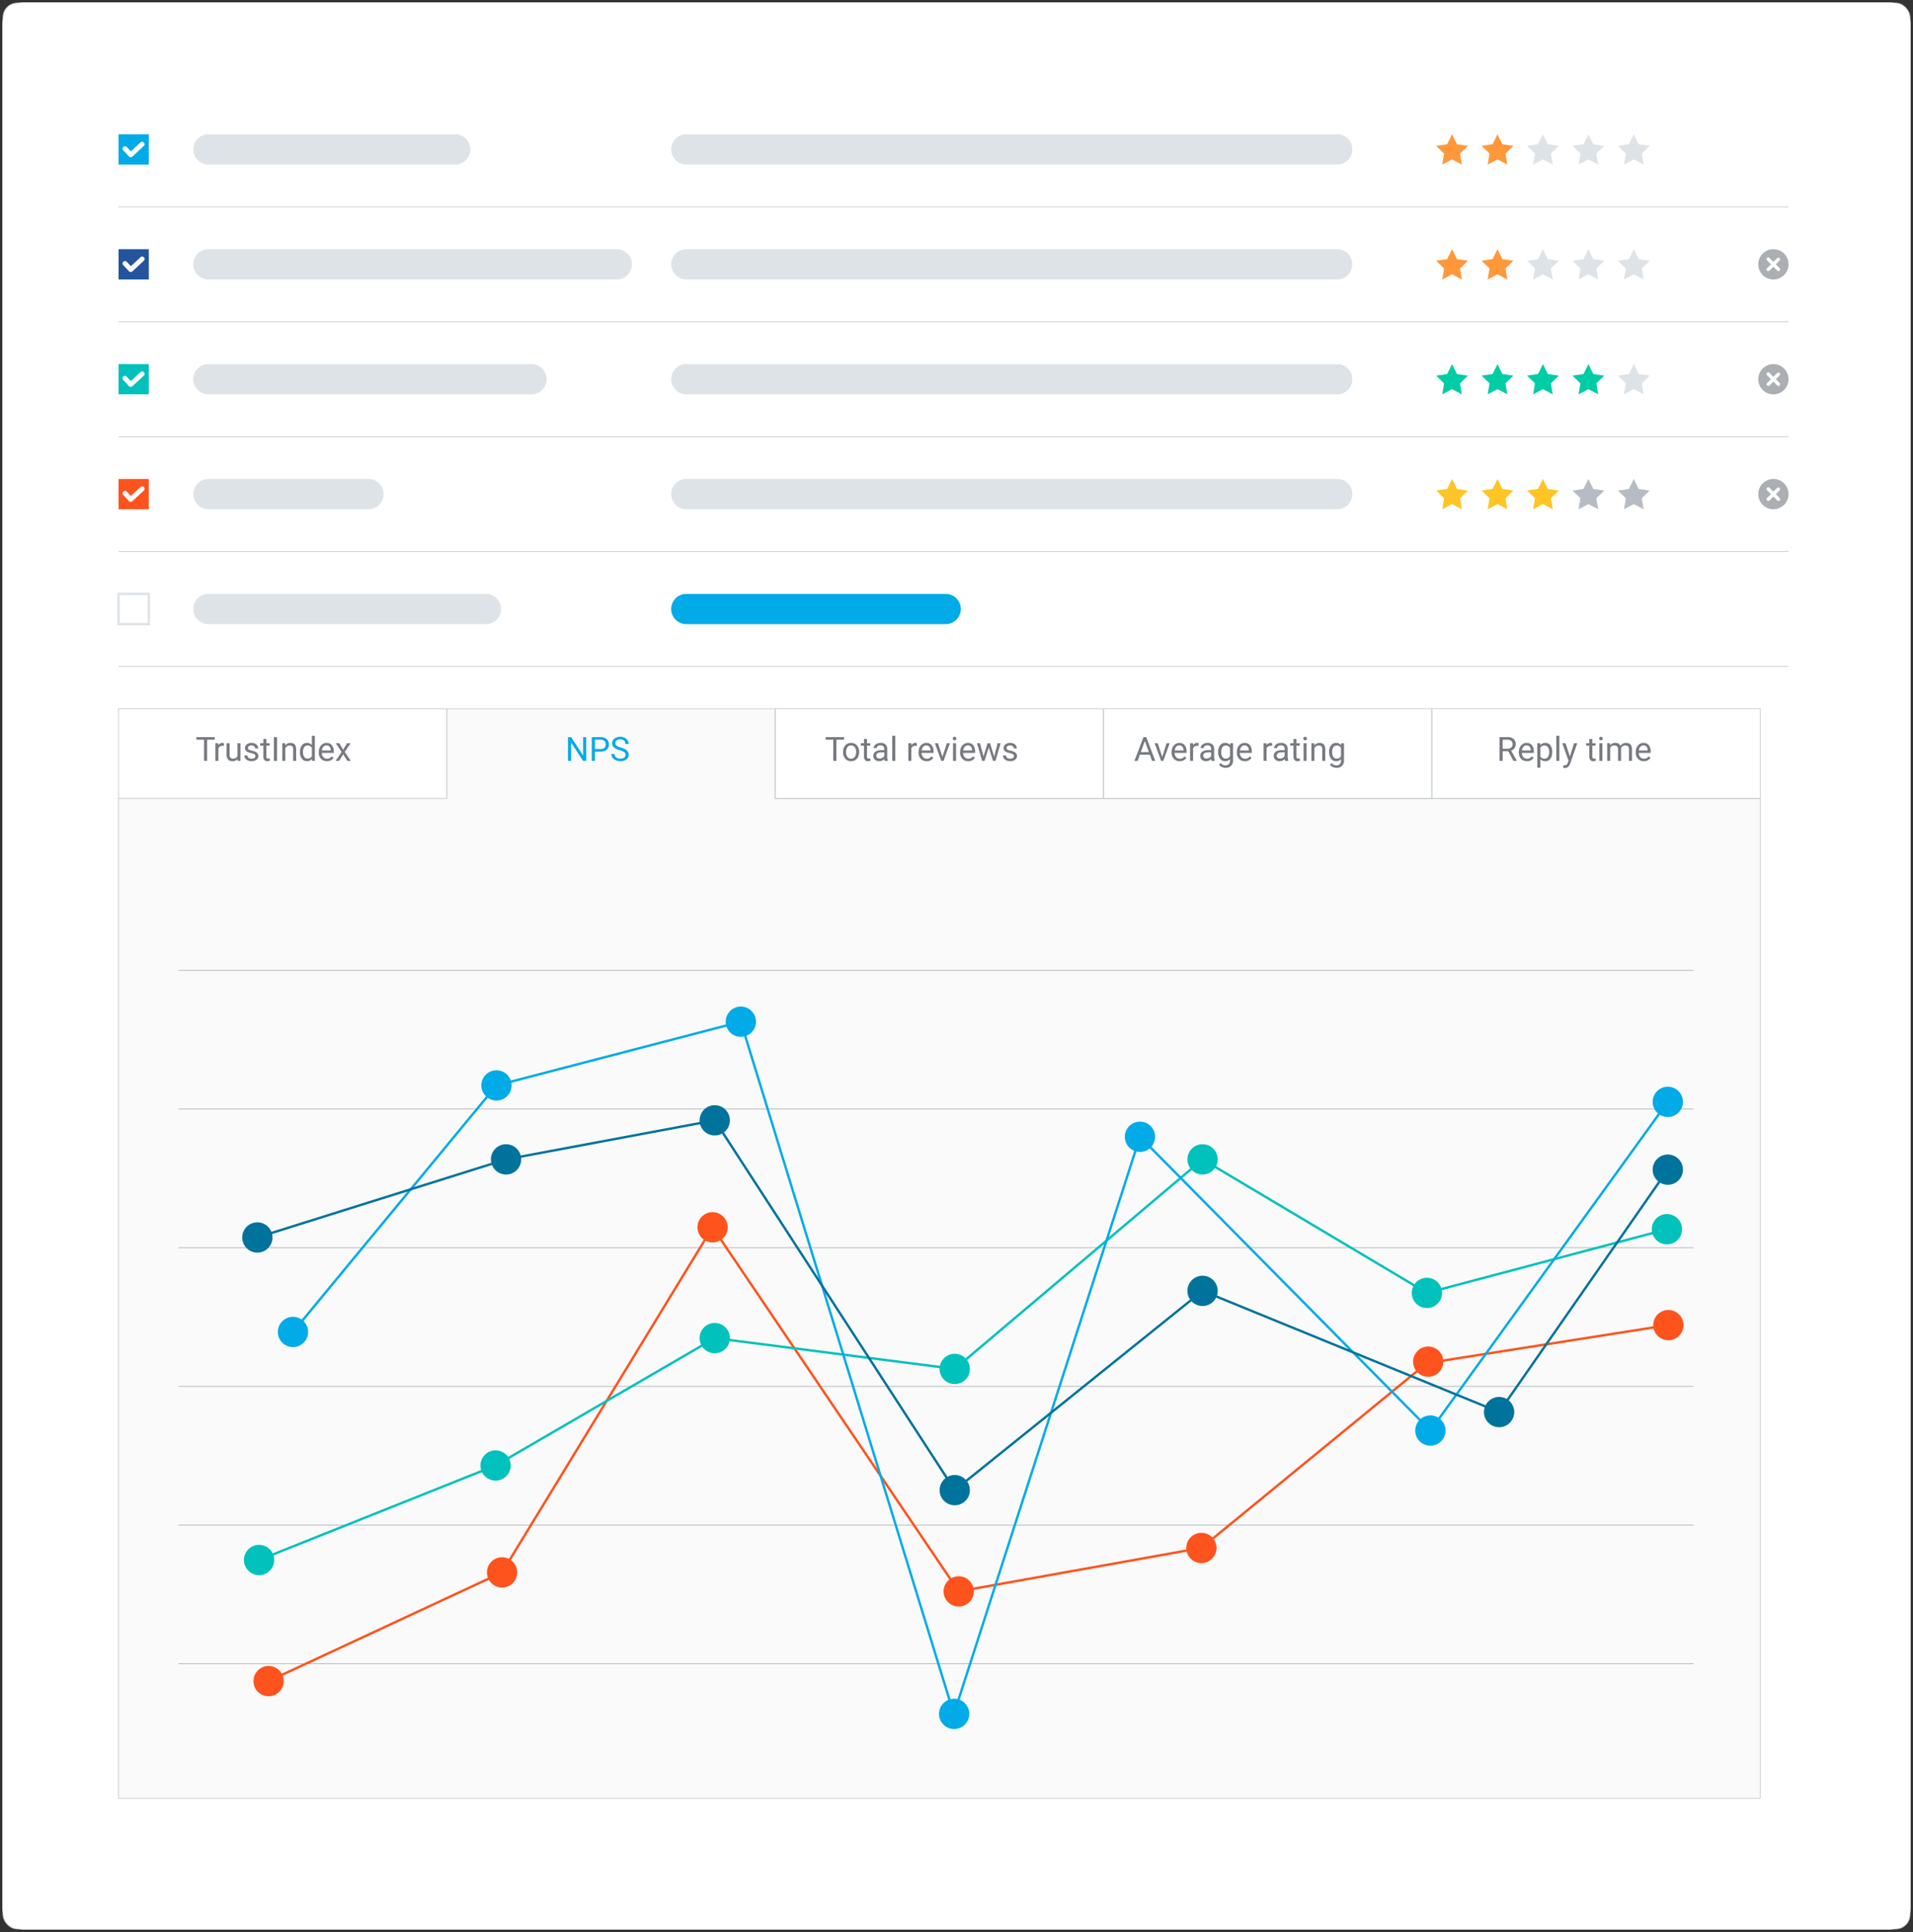 <svg xmlns="http://www.w3.org/2000/svg" width="401" height="404.846" viewBox="0 0 401 404.846">
  <rect x="0" y="0" width="401" height="404.846" fill="#333333" stroke="none"/>
  <g id="manage-one" transform="translate(16180.5 23303.035)">
    <path id="Path_8503" data-name="Path 8503" d="M395.08,403.675H4.825a4.749,4.749,0,0,1-4.75-4.75V4.825A4.749,4.749,0,0,1,4.825.075H395.08a4.749,4.749,0,0,1,4.75,4.75v394.1a4.749,4.749,0,0,1-4.75,4.75" transform="translate(-16179.952 -23302.488)" fill="#fff" stroke="rgba(0,0,0,0)" stroke-width="1"/>
    <rect id="Rectangle_8006" data-name="Rectangle 8006" width="399.755" height="403.6" rx="3" transform="translate(-16179.877 -23302.412)" fill="#fff" stroke="#b3b3b3" stroke-miterlimit="10" stroke-width="0.15"/>
    <path id="Path_10890" data-name="Path 10890" d="M4.576,0H395.424A4.576,4.576,0,0,1,400,4.576V399.27a4.576,4.576,0,0,1-4.576,4.576H4.576A4.576,4.576,0,0,1,0,399.27V4.576A4.576,4.576,0,0,1,4.576,0Z" transform="translate(-16180 -23302.535)" fill="#fff" stroke="rgba(0,0,0,0)" stroke-width="1"/>
    <line id="Line_1673" data-name="Line 1673" x1="350.063" transform="translate(-16155.651 -23211.533)" fill="none" stroke="#c3c8cc" stroke-miterlimit="10" stroke-width="0.15"/>
    <line id="Line_1674" data-name="Line 1674" x1="350.063" transform="translate(-16155.651 -23187.455)" fill="none" stroke="#c3c8cc" stroke-miterlimit="10" stroke-width="0.15"/>
    <line id="Line_1675" data-name="Line 1675" x1="350.063" transform="translate(-16155.651 -23163.379)" fill="none" stroke="#c3c8cc" stroke-miterlimit="10" stroke-width="0.15"/>
    <line id="Line_1676" data-name="Line 1676" x1="350.063" transform="translate(-16155.651 -23235.609)" fill="none" stroke="#c3c8cc" stroke-miterlimit="10" stroke-width="0.15"/>
    <line id="Line_1677" data-name="Line 1677" x1="350.063" transform="translate(-16155.651 -23259.686)" fill="none" stroke="#c3c8cc" stroke-miterlimit="10" stroke-width="0.15"/>
    <path id="Path_8429" data-name="Path 8429" d="M13.366,45.85H46.913a3.171,3.171,0,1,1,0,6.342H13.366a3.171,3.171,0,1,1,0-6.342" transform="translate(-16150.173 -23248.514)" fill="#dee3e8"/>
    <path id="Path_8430" data-name="Path 8430" d="M76.922,45.849H213.354a3.171,3.171,0,1,1,0,6.342H76.922a3.171,3.171,0,1,1,0-6.342" transform="translate(-16113.554 -23248.516)" fill="#dee3e8"/>
    <path id="Path_8431" data-name="Path 8431" d="M218.321,49.02a3.173,3.173,0,1,0,3.173-3.171,3.171,3.171,0,0,0-3.173,3.171" transform="translate(-16030.255 -23248.516)" fill="#abafb3"/>
    <path id="Path_8432" data-name="Path 8432" d="M219.545,49.178a.357.357,0,1,0,.5.506l.8-.8.8.8a.358.358,0,1,0,.506-.506l-.8-.8.8-.8a.358.358,0,0,0-.506-.506l-.8.8-.8-.8a.357.357,0,1,0-.5.506l.8.8Z" transform="translate(-16029.61 -23247.871)" fill="#fff"/>
    <path id="Path_8433" data-name="Path 8433" d="M178.817,45.849l1.031,2.087,2.306.336L180.485,49.9l.394,2.3-2.062-1.084-2.062,1.084.394-2.3-1.669-1.624,2.306-.336Z" transform="translate(-16054.938 -23248.516)" fill="#ffc526"/>
    <path id="Path_8434" data-name="Path 8434" d="M184.861,45.849l1.031,2.087,2.306.336L186.528,49.9l.394,2.3-2.062-1.084L182.8,52.192l.394-2.3-1.669-1.624,2.306-.336Z" transform="translate(-16051.457 -23248.516)" fill="#ffc526"/>
    <path id="Path_8435" data-name="Path 8435" d="M190.9,45.849l1.031,2.087,2.306.336L192.572,49.9l.394,2.3L190.9,51.108l-2.062,1.084.394-2.3-1.669-1.624,2.306-.336Z" transform="translate(-16047.975 -23248.516)" fill="#ffc526"/>
    <path id="Path_8436" data-name="Path 8436" d="M196.947,45.849l1.031,2.087,2.306.336L198.615,49.9l.394,2.3-2.062-1.084-2.062,1.084.394-2.3-1.669-1.624,2.306-.336Z" transform="translate(-16044.493 -23248.516)" fill="#b7bcc4"/>
    <path id="Path_8437" data-name="Path 8437" d="M202.991,45.849l1.031,2.087,2.306.336L204.658,49.9l.394,2.3-2.062-1.084-2.062,1.084.394-2.3-1.669-1.624,2.306-.336Z" transform="translate(-16041.011 -23248.516)" fill="#b7bcc4"/>
    <path id="Path_8438" data-name="Path 8438" d="M13.365,61.131H71.521a3.171,3.171,0,1,1,0,6.342H13.365a3.171,3.171,0,1,1,0-6.342" transform="translate(-16150.174 -23239.723)" fill="#dee3e8"/>
    <path id="Path_8439" data-name="Path 8439" d="M76.922,61.133h54.364a3.171,3.171,0,1,1,0,6.342H76.922a3.171,3.171,0,1,1,0-6.342" transform="translate(-16113.554 -23239.721)" fill="#00abe7"/>
    <path id="Path_8440" data-name="Path 8440" d="M13.366,30.566H81.075a3.171,3.171,0,1,1,0,6.342H13.366a3.171,3.171,0,1,1,0-6.342" transform="translate(-16150.173 -23257.309)" fill="#dee3e8"/>
    <path id="Path_8441" data-name="Path 8441" d="M76.922,30.567H213.354a3.171,3.171,0,1,1,0,6.342H76.922a3.171,3.171,0,1,1,0-6.342" transform="translate(-16113.554 -23257.309)" fill="#dee3e8"/>
    <path id="Path_8442" data-name="Path 8442" d="M218.321,33.738a3.173,3.173,0,1,0,3.173-3.171,3.171,3.171,0,0,0-3.173,3.171" transform="translate(-16030.255 -23257.309)" fill="#abafb3"/>
    <path id="Path_8443" data-name="Path 8443" d="M219.545,33.894a.357.357,0,1,0,.5.506l.8-.8.8.8a.358.358,0,1,0,.506-.506l-.8-.8.8-.8a.358.358,0,0,0-.506-.506l-.8.8-.8-.8a.357.357,0,1,0-.5.506l.8.8Z" transform="translate(-16029.61 -23256.664)" fill="#fff"/>
    <path id="Path_8444" data-name="Path 8444" d="M178.817,30.566l1.031,2.087,2.306.336-1.669,1.624.394,2.3-2.062-1.084-2.062,1.084.394-2.3-1.669-1.624,2.306-.336Z" transform="translate(-16054.938 -23257.309)" fill="#00cca5"/>
    <path id="Path_8445" data-name="Path 8445" d="M184.861,30.566l1.031,2.087,2.306.336-1.669,1.624.394,2.3-2.062-1.084L182.8,36.908l.394-2.3-1.669-1.624,2.306-.336Z" transform="translate(-16051.457 -23257.309)" fill="#00cca5"/>
    <path id="Path_8446" data-name="Path 8446" d="M190.9,30.566l1.031,2.087,2.306.336-1.669,1.624.394,2.3L190.9,35.825l-2.062,1.084.394-2.3-1.669-1.624,2.306-.336Z" transform="translate(-16047.975 -23257.309)" fill="#00cca5"/>
    <path id="Path_8447" data-name="Path 8447" d="M196.947,30.566l1.031,2.087,2.306.336-1.669,1.624.394,2.3-2.062-1.084-2.062,1.084.394-2.3-1.669-1.624,2.306-.336Z" transform="translate(-16044.493 -23257.309)" fill="#00cca5"/>
    <path id="Path_8448" data-name="Path 8448" d="M202.991,30.566l1.031,2.087,2.306.336-1.669,1.624.394,2.3-2.062-1.084-2.062,1.084.394-2.3-1.669-1.624,2.306-.336Z" transform="translate(-16041.011 -23257.309)" fill="#dee3e8"/>
    <path id="Path_8449" data-name="Path 8449" d="M13.366,15.283H98.955a3.171,3.171,0,1,1,0,6.342H13.366a3.171,3.171,0,1,1,0-6.342" transform="translate(-16150.173 -23266.102)" fill="#dee3e8"/>
    <path id="Path_8450" data-name="Path 8450" d="M76.922,15.283H213.354a3.171,3.171,0,1,1,0,6.342H76.922a3.171,3.171,0,1,1,0-6.342" transform="translate(-16113.554 -23266.102)" fill="#dee3e8"/>
    <path id="Path_8451" data-name="Path 8451" d="M218.321,18.454a3.173,3.173,0,1,0,3.173-3.17,3.17,3.17,0,0,0-3.173,3.17" transform="translate(-16030.255 -23266.102)" fill="#abafb3"/>
    <path id="Path_8452" data-name="Path 8452" d="M219.545,18.611a.357.357,0,1,0,.5.506l.8-.8.8.8a.358.358,0,1,0,.506-.506l-.8-.8.8-.8a.358.358,0,0,0-.506-.506l-.8.8-.8-.8a.357.357,0,1,0-.5.506l.8.8Z" transform="translate(-16029.61 -23265.459)" fill="#fff"/>
    <path id="Path_8453" data-name="Path 8453" d="M178.817,15.283l1.031,2.087,2.306.336-1.669,1.624.394,2.3-2.062-1.084-2.062,1.084.394-2.3-1.669-1.624,2.306-.336Z" transform="translate(-16054.938 -23266.102)" fill="#ff983a"/>
    <path id="Path_8454" data-name="Path 8454" d="M184.861,15.283l1.031,2.087,2.306.336-1.669,1.624.394,2.3-2.062-1.084L182.8,21.626l.394-2.3-1.669-1.624,2.306-.336Z" transform="translate(-16051.457 -23266.102)" fill="#ff983a"/>
    <path id="Path_8455" data-name="Path 8455" d="M190.9,15.283l1.031,2.087,2.306.336-1.669,1.624.394,2.3L190.9,20.542l-2.062,1.084.394-2.3-1.669-1.624,2.306-.336Z" transform="translate(-16047.975 -23266.102)" fill="#dee3e8"/>
    <path id="Path_8456" data-name="Path 8456" d="M196.947,15.283l1.031,2.087,2.306.336-1.669,1.624.394,2.3-2.062-1.084-2.062,1.084.394-2.3-1.669-1.624,2.306-.336Z" transform="translate(-16044.493 -23266.102)" fill="#dee3e8"/>
    <path id="Path_8457" data-name="Path 8457" d="M202.991,15.283l1.031,2.087,2.306.336-1.669,1.624.394,2.3-2.062-1.084-2.062,1.084.394-2.3-1.669-1.624,2.306-.336Z" transform="translate(-16041.011 -23266.102)" fill="#dee3e8"/>
    <path id="Path_8458" data-name="Path 8458" d="M13.366,0H65.091a3.171,3.171,0,1,1,0,6.342H13.366a3.171,3.171,0,1,1,0-6.342" transform="translate(-16150.173 -23274.895)" fill="#dee3e8"/>
    <path id="Path_8459" data-name="Path 8459" d="M76.922,0H213.354a3.171,3.171,0,1,1,0,6.342H76.922a3.171,3.171,0,1,1,0-6.342" transform="translate(-16113.554 -23274.895)" fill="#dee3e8"/>
    <path id="Path_8460" data-name="Path 8460" d="M178.817,0l1.031,2.087,2.306.336-1.669,1.624.394,2.3-2.062-1.084-2.062,1.084.394-2.3L175.48,2.423l2.306-.336Z" transform="translate(-16054.938 -23274.895)" fill="#ff983a"/>
    <path id="Path_8461" data-name="Path 8461" d="M184.861,0l1.031,2.087,2.306.336-1.669,1.624.394,2.3-2.062-1.084L182.8,6.342l.394-2.3-1.669-1.624,2.306-.336Z" transform="translate(-16051.457 -23274.895)" fill="#ff983a"/>
    <path id="Path_8462" data-name="Path 8462" d="M190.9,0l1.031,2.087,2.306.336-1.669,1.624.394,2.3L190.9,5.258l-2.062,1.084.394-2.3-1.669-1.624,2.306-.336Z" transform="translate(-16047.975 -23274.895)" fill="#dee3e8"/>
    <path id="Path_8463" data-name="Path 8463" d="M196.947,0l1.031,2.087,2.306.336-1.669,1.624.394,2.3-2.062-1.084-2.062,1.084.394-2.3-1.669-1.624,2.306-.336Z" transform="translate(-16044.493 -23274.895)" fill="#dee3e8"/>
    <path id="Path_8464" data-name="Path 8464" d="M202.991,0l1.031,2.087,2.306.336-1.669,1.624.394,2.3-2.062-1.084-2.062,1.084.394-2.3-1.669-1.624,2.306-.336Z" transform="translate(-16041.011 -23274.895)" fill="#dee3e8"/>
    <rect id="Rectangle_7995" data-name="Rectangle 7995" width="6.346" height="6.342" transform="translate(-16155.651 -23178.588)" fill="none" stroke="#dee3e8" stroke-miterlimit="10" stroke-width="0.5"/>
    <rect id="Rectangle_7996" data-name="Rectangle 7996" width="68.824" height="18.841" transform="translate(-16155.651 -23154.51)" fill="none" stroke="#c3c8cc" stroke-miterlimit="10" stroke-width="0.15"/>
    <path id="Path_8465" data-name="Path 8465" d="M344.372,95.2V304.722H.246V95.2H69.077V76.421h68.816V95.2Z" transform="translate(-16155.904 -23230.926)" fill="#fafafa"/>
    <path id="Path_8466" data-name="Path 8466" d="M344.372,95.2V304.722H.246V95.2H69.077V76.421h68.816V95.2Z" transform="translate(-16155.904 -23230.926)" fill="none" stroke="#c3c8cc" stroke-miterlimit="10" stroke-width="0.15"/>
    <rect id="Rectangle_7997" data-name="Rectangle 7997" width="68.824" height="18.841" transform="translate(-16018.003 -23154.51)" fill="none" stroke="#c3c8cc" stroke-miterlimit="10" stroke-width="0.15"/>
    <rect id="Rectangle_7998" data-name="Rectangle 7998" width="68.824" height="18.841" transform="translate(-15949.18 -23154.51)" fill="none" stroke="#c3c8cc" stroke-miterlimit="10" stroke-width="0.15"/>
    <rect id="Rectangle_7999" data-name="Rectangle 7999" width="68.824" height="18.841" transform="translate(-15880.356 -23154.51)" fill="none" stroke="#c3c8cc" stroke-miterlimit="10" stroke-width="0.15"/>
    <line id="Line_1678" data-name="Line 1678" x1="317.632" transform="translate(-16143.107 -23041.582)" fill="none" stroke="#abafb3" stroke-miterlimit="10" stroke-width="0.15"/>
    <line id="Line_1679" data-name="Line 1679" x1="317.632" transform="translate(-16143.107 -23012.523)" fill="none" stroke="#abafb3" stroke-miterlimit="10" stroke-width="0.15"/>
    <line id="Line_1680" data-name="Line 1680" x1="317.632" transform="translate(-16143.107 -22983.463)" fill="none" stroke="#abafb3" stroke-miterlimit="10" stroke-width="0.15"/>
    <line id="Line_1681" data-name="Line 1681" x1="317.632" transform="translate(-16143.107 -22954.404)" fill="none" stroke="#abafb3" stroke-miterlimit="10" stroke-width="0.15"/>
    <line id="Line_1682" data-name="Line 1682" x1="317.632" transform="translate(-16143.107 -23070.643)" fill="none" stroke="#abafb3" stroke-miterlimit="10" stroke-width="0.15"/>
    <line id="Line_1683" data-name="Line 1683" x1="317.632" transform="translate(-16143.107 -23099.701)" fill="none" stroke="#abafb3" stroke-miterlimit="10" stroke-width="0.15"/>
    <path id="Path_8467" data-name="Path 8467" d="M20.206,240.481,69.149,217.7l44.122-72.317,51.594,76.3,50.873-9.11,47.255-38.721,50.631-7.973" transform="translate(-16144.404 -23191.244)" fill="none" stroke="#ff531d" stroke-miterlimit="10" stroke-width="0.5"/>
    <path id="Path_8468" data-name="Path 8468" d="M18.941,220.3l49.58-19.8,45.934-26.69,50.31,6.457,51.951-43.911,47.028,27.983,50.308-13.346" transform="translate(-16145.133 -23196.441)" fill="none" stroke="#00c1bc" stroke-miterlimit="10" stroke-width="0.5"/>
    <path id="Path_8469" data-name="Path 8469" d="M311.637,134.835l-49.763,68.881-60.881-61.562-39.009,120.97L117.326,118.045,66.105,131.391,23.451,183.052" transform="translate(-16142.534 -23206.977)" fill="none" stroke="#00abe7" stroke-miterlimit="10" stroke-width="0.5"/>
    <path id="Path_8470" data-name="Path 8470" d="M18.71,155.7l52.132-16.359,43.748-8.181L164.9,208.654l51.951-41.76,62.158,25.4,35.361-50.8" transform="translate(-16145.266 -23199.43)" fill="none" stroke="#00739d" stroke-miterlimit="10" stroke-width="0.5"/>
    <path id="Path_8471" data-name="Path 8471" d="M18.193,206.909a3.173,3.173,0,1,0,3.173-3.171,3.172,3.172,0,0,0-3.173,3.171" transform="translate(-16145.563 -23157.672)" fill="#ff531d"/>
    <path id="Path_8472" data-name="Path 8472" d="M49.245,192.451a3.173,3.173,0,1,0,3.173-3.171,3.172,3.172,0,0,0-3.173,3.171" transform="translate(-16127.672 -23165.992)" fill="#ff531d"/>
    <path id="Path_8473" data-name="Path 8473" d="M77.238,146.546a3.172,3.172,0,1,0,3.171-3.171,3.17,3.17,0,0,0-3.171,3.171" transform="translate(-16111.544 -23192.402)" fill="#ff531d"/>
    <path id="Path_8474" data-name="Path 8474" d="M109.972,194.981a3.173,3.173,0,1,0,3.173-3.171,3.172,3.172,0,0,0-3.173,3.171" transform="translate(-16092.683 -23164.535)" fill="#ff531d"/>
    <path id="Path_8475" data-name="Path 8475" d="M142.248,189.2a3.173,3.173,0,1,0,3.173-3.171,3.171,3.171,0,0,0-3.173,3.171" transform="translate(-16074.087 -23167.863)" fill="#ff531d"/>
    <path id="Path_8476" data-name="Path 8476" d="M172.415,164.421a3.173,3.173,0,1,0,3.173-3.171,3.172,3.172,0,0,0-3.173,3.171" transform="translate(-16056.705 -23182.119)" fill="#ff531d"/>
    <path id="Path_8477" data-name="Path 8477" d="M204.352,159.559a3.173,3.173,0,1,0,3.173-3.171,3.172,3.172,0,0,0-3.173,3.171" transform="translate(-16038.304 -23184.916)" fill="#ff531d"/>
    <path id="Path_8478" data-name="Path 8478" d="M204.277,129.861a3.173,3.173,0,1,0,3.173-3.171,3.171,3.171,0,0,0-3.173,3.171" transform="translate(-16038.347 -23202.002)" fill="#00abe7"/>
    <path id="Path_8479" data-name="Path 8479" d="M172.7,173.584a3.173,3.173,0,1,0,3.173-3.171,3.172,3.172,0,0,0-3.173,3.171" transform="translate(-16056.538 -23176.846)" fill="#00abe7"/>
    <path id="Path_8480" data-name="Path 8480" d="M134.079,134.506a3.173,3.173,0,1,0,3.173-3.171,3.171,3.171,0,0,0-3.173,3.171" transform="translate(-16078.793 -23199.33)" fill="#00abe7"/>
    <path id="Path_8481" data-name="Path 8481" d="M109.365,211.269a3.173,3.173,0,1,0,3.173-3.171,3.172,3.172,0,0,0-3.173,3.171" transform="translate(-16093.033 -23155.164)" fill="#00abe7"/>
    <path id="Path_8482" data-name="Path 8482" d="M81,119.2a3.173,3.173,0,1,0,3.173-3.171A3.172,3.172,0,0,0,81,119.2" transform="translate(-16109.378 -23208.135)" fill="#00abe7"/>
    <path id="Path_8483" data-name="Path 8483" d="M48.5,127.675a3.173,3.173,0,1,0,3.173-3.171,3.172,3.172,0,0,0-3.173,3.171" transform="translate(-16128.102 -23203.26)" fill="#00abe7"/>
    <path id="Path_8484" data-name="Path 8484" d="M21.438,160.467a3.173,3.173,0,1,0,3.173-3.171,3.171,3.171,0,0,0-3.173,3.171" transform="translate(-16143.694 -23184.393)" fill="#00abe7"/>
    <path id="Path_8485" data-name="Path 8485" d="M16.928,190.8A3.173,3.173,0,1,0,20.1,187.63a3.172,3.172,0,0,0-3.173,3.171" transform="translate(-16146.292 -23166.941)" fill="#00c1bc"/>
    <path id="Path_8486" data-name="Path 8486" d="M48.384,178.23a3.173,3.173,0,1,0,3.173-3.171,3.172,3.172,0,0,0-3.173,3.171" transform="translate(-16128.168 -23174.174)" fill="#00c1bc"/>
    <path id="Path_8487" data-name="Path 8487" d="M77.527,161.287a3.173,3.173,0,1,0,3.173-3.171,3.171,3.171,0,0,0-3.173,3.171" transform="translate(-16111.377 -23183.922)" fill="#00c1bc"/>
    <path id="Path_8488" data-name="Path 8488" d="M109.446,165.386a3.173,3.173,0,1,0,3.173-3.171,3.172,3.172,0,0,0-3.173,3.171" transform="translate(-16092.986 -23181.563)" fill="#00c1bc"/>
    <path id="Path_8489" data-name="Path 8489" d="M142.4,137.512a3.173,3.173,0,1,0,3.173-3.171,3.172,3.172,0,0,0-3.173,3.171" transform="translate(-16073.996 -23197.602)" fill="#00c1bc"/>
    <path id="Path_8490" data-name="Path 8490" d="M172.242,155.275a3.173,3.173,0,1,0,3.173-3.171,3.172,3.172,0,0,0-3.173,3.171" transform="translate(-16056.805 -23187.381)" fill="#00c1bc"/>
    <path id="Path_8491" data-name="Path 8491" d="M204.161,146.8a3.173,3.173,0,1,0,3.173-3.171,3.171,3.171,0,0,0-3.173,3.171" transform="translate(-16038.414 -23192.254)" fill="#00c1bc"/>
    <path id="Path_8492" data-name="Path 8492" d="M204.277,138.879a3.173,3.173,0,1,0,3.173-3.171,3.171,3.171,0,0,0-3.173,3.171" transform="translate(-16038.347 -23196.814)" fill="#00739d"/>
    <path id="Path_8493" data-name="Path 8493" d="M181.841,171.125a3.173,3.173,0,1,0,3.173-3.171,3.171,3.171,0,0,0-3.173,3.171" transform="translate(-16051.274 -23178.262)" fill="#00739d"/>
    <path id="Path_8494" data-name="Path 8494" d="M142.4,155a3.173,3.173,0,1,0,3.173-3.171A3.172,3.172,0,0,0,142.4,155" transform="translate(-16073.996 -23187.537)" fill="#00739d"/>
    <path id="Path_8495" data-name="Path 8495" d="M109.446,181.509a3.173,3.173,0,1,0,3.173-3.171,3.171,3.171,0,0,0-3.173,3.171" transform="translate(-16092.986 -23172.287)" fill="#00739d"/>
    <path id="Path_8496" data-name="Path 8496" d="M77.527,132.32a3.173,3.173,0,1,0,3.173-3.171,3.172,3.172,0,0,0-3.173,3.171" transform="translate(-16111.377 -23200.588)" fill="#00739d"/>
    <path id="Path_8497" data-name="Path 8497" d="M49.772,137.512a3.173,3.173,0,1,0,3.173-3.171,3.172,3.172,0,0,0-3.173,3.171" transform="translate(-16127.368 -23197.602)" fill="#00739d"/>
    <path id="Path_8498" data-name="Path 8498" d="M16.7,147.9a3.173,3.173,0,1,0,3.173-3.171A3.172,3.172,0,0,0,16.7,147.9" transform="translate(-16146.426 -23191.625)" fill="#00739d"/>
    <rect id="Rectangle_8000" data-name="Rectangle 8000" width="350.457" height="348.809" transform="translate(-16156.046 -23274.895)" fill="none"/>
    <path id="Path_11652" data-name="Path 11652" d="M4.016-4.437h-1.6V0H1.764V-4.437H.167v-.54H4.016ZM5.935-3.131a1.9,1.9,0,0,0-.311-.024.833.833,0,0,0-.844.53V0H4.147V-3.7h.615l.01.427a.985.985,0,0,1,.882-.5.646.646,0,0,1,.28.048ZM8.8-.366A1.343,1.343,0,0,1,7.715.068a1.15,1.15,0,0,1-.9-.344A1.487,1.487,0,0,1,6.5-1.292V-3.7h.632v2.389q0,.841.684.841a.947.947,0,0,0,.964-.54V-3.7h.632V0h-.6Zm3.729-.615a.466.466,0,0,0-.193-.4,1.859,1.859,0,0,0-.673-.244A3.184,3.184,0,0,1,10.9-1.87a1.084,1.084,0,0,1-.417-.342.818.818,0,0,1-.135-.472.959.959,0,0,1,.385-.769,1.5,1.5,0,0,1,.983-.314,1.545,1.545,0,0,1,1.02.325,1.031,1.031,0,0,1,.391.831H12.49a.571.571,0,0,0-.22-.448.826.826,0,0,0-.555-.188.864.864,0,0,0-.54.15.473.473,0,0,0-.195.393.384.384,0,0,0,.181.345,2.229,2.229,0,0,0,.655.222,3.41,3.41,0,0,1,.767.253,1.119,1.119,0,0,1,.436.354.87.87,0,0,1,.142.5.946.946,0,0,1-.4.795,1.663,1.663,0,0,1-1.029.3,1.862,1.862,0,0,1-.786-.157,1.279,1.279,0,0,1-.535-.439,1.059,1.059,0,0,1-.193-.61h.632a.655.655,0,0,0,.255.5.988.988,0,0,0,.627.186,1.02,1.02,0,0,0,.576-.145A.446.446,0,0,0,12.528-.981Zm2.314-3.613v.9h.69v.489h-.69V-.916a.512.512,0,0,0,.092.333.389.389,0,0,0,.314.111,1.531,1.531,0,0,0,.3-.041V0a1.833,1.833,0,0,1-.485.068.787.787,0,0,1-.639-.256,1.1,1.1,0,0,1-.215-.728V-3.209h-.673V-3.7h.673v-.9ZM17.074,0h-.656V-4.977h.656Zm1.7-3.7.021.465A1.348,1.348,0,0,1,19.9-3.767q1.172,0,1.183,1.323V0h-.632V-2.447a.851.851,0,0,0-.183-.591.733.733,0,0,0-.559-.191.913.913,0,0,0-.54.164,1.114,1.114,0,0,0-.362.431V0h-.632V-3.7Zm3.11,1.818a2.166,2.166,0,0,1,.4-1.369,1.275,1.275,0,0,1,1.056-.518,1.283,1.283,0,0,1,1.029.444V-5.25H25V0h-.581l-.031-.4a1.288,1.288,0,0,1-1.056.465,1.263,1.263,0,0,1-1.048-.526,2.191,2.191,0,0,1-.405-1.374Zm.632.072a1.64,1.64,0,0,0,.26.984.84.84,0,0,0,.718.355.922.922,0,0,0,.878-.54v-1.7A.93.93,0,0,0,23.5-3.23a.844.844,0,0,0-.725.359A1.806,1.806,0,0,0,22.515-1.808Zm5,1.876A1.616,1.616,0,0,1,26.3-.426a1.833,1.833,0,0,1-.472-1.321v-.116a2.219,2.219,0,0,1,.21-.983,1.64,1.64,0,0,1,.588-.677,1.478,1.478,0,0,1,.819-.244,1.385,1.385,0,0,1,1.121.475,2.057,2.057,0,0,1,.4,1.36v.263H26.456a1.315,1.315,0,0,0,.32.884,1,1,0,0,0,.778.337,1.1,1.1,0,0,0,.567-.137,1.426,1.426,0,0,0,.407-.362l.386.3A1.553,1.553,0,0,1,27.519.068ZM27.44-3.247a.843.843,0,0,0-.643.279,1.354,1.354,0,0,0-.321.781h1.853v-.048a1.2,1.2,0,0,0-.26-.747A.794.794,0,0,0,27.44-3.247Zm3.493.9.82-1.35h.738L31.282-1.87,32.53,0H31.8l-.854-1.384L30.089,0h-.735L30.6-1.87,29.392-3.7h.731Z" transform="translate(-16139.501 -23143.594)" fill="#777a80"/>
    <path id="Path_11653" data-name="Path 11653" d="M4.4,0h-.66L1.237-3.835V0H.578V-4.977h.66L3.75-1.125V-4.977H4.4ZM6.224-1.948V0H5.568V-4.977H7.4a1.844,1.844,0,0,1,1.28.417,1.414,1.414,0,0,1,.463,1.1A1.4,1.4,0,0,1,8.694-2.34a1.926,1.926,0,0,1-1.3.391Zm0-.537H7.4a1.18,1.18,0,0,0,.807-.248.905.905,0,0,0,.28-.716.935.935,0,0,0-.28-.711,1.106,1.106,0,0,0-.769-.277H6.224Zm5.226.267a3.086,3.086,0,0,1-1.229-.6,1.14,1.14,0,0,1-.385-.873,1.2,1.2,0,0,1,.47-.972,1.868,1.868,0,0,1,1.222-.385,2.039,2.039,0,0,1,.914.2,1.5,1.5,0,0,1,.622.547,1.4,1.4,0,0,1,.22.762h-.66a.905.905,0,0,0-.287-.709,1.17,1.17,0,0,0-.81-.258,1.2,1.2,0,0,0-.757.214A.712.712,0,0,0,10.5-3.7a.641.641,0,0,0,.258.514,2.533,2.533,0,0,0,.878.385,4.068,4.068,0,0,1,.971.385,1.473,1.473,0,0,1,.52.49,1.252,1.252,0,0,1,.169.66,1.163,1.163,0,0,1-.472.969,2.011,2.011,0,0,1-1.261.364,2.339,2.339,0,0,1-.957-.2,1.611,1.611,0,0,1-.685-.538,1.314,1.314,0,0,1-.241-.776h.66a.857.857,0,0,0,.333.713,1.4,1.4,0,0,0,.89.261,1.29,1.29,0,0,0,.8-.212.688.688,0,0,0,.277-.578.676.676,0,0,0-.256-.566A2.955,2.955,0,0,0,11.45-2.218Z" transform="translate(-16062.016 -23143.594)" fill="#00abe7"/>
    <path id="Path_11654" data-name="Path 11654" d="M4.016-4.437h-1.6V0H1.764V-4.437H.167v-.54H4.016Zm-.2,2.553a2.184,2.184,0,0,1,.214-.978,1.594,1.594,0,0,1,.595-.67,1.619,1.619,0,0,1,.87-.236,1.56,1.56,0,0,1,1.222.523A2.012,2.012,0,0,1,7.18-1.853v.044a2.2,2.2,0,0,1-.207.969,1.57,1.57,0,0,1-.591.668A1.638,1.638,0,0,1,5.5.068,1.556,1.556,0,0,1,4.28-.455a2,2,0,0,1-.467-1.384Zm.636.075a1.582,1.582,0,0,0,.285.988A.913.913,0,0,0,5.5-.448a.908.908,0,0,0,.766-.378,1.73,1.73,0,0,0,.284-1.058,1.579,1.579,0,0,0-.289-.986.918.918,0,0,0-.767-.378.908.908,0,0,0-.755.373A1.717,1.717,0,0,0,4.449-1.808ZM8.831-4.594v.9h.69v.489h-.69V-.916a.512.512,0,0,0,.092.333.389.389,0,0,0,.314.111,1.531,1.531,0,0,0,.3-.041V0a1.833,1.833,0,0,1-.485.068.787.787,0,0,1-.639-.256A1.1,1.1,0,0,1,8.2-.916V-3.209H7.525V-3.7H8.2v-.9ZM12.543,0a1.328,1.328,0,0,1-.089-.39A1.411,1.411,0,0,1,11.4.068a1.305,1.305,0,0,1-.9-.309,1,1,0,0,1-.35-.784,1.045,1.045,0,0,1,.439-.9,2.071,2.071,0,0,1,1.236-.32h.615v-.291a.71.71,0,0,0-.2-.528.8.8,0,0,0-.584-.2.922.922,0,0,0-.567.171.5.5,0,0,0-.229.414h-.636a.873.873,0,0,1,.2-.535,1.341,1.341,0,0,1,.533-.408,1.794,1.794,0,0,1,.74-.15,1.462,1.462,0,0,1,1,.32,1.153,1.153,0,0,1,.376.88v1.7a2.081,2.081,0,0,0,.13.81V0ZM11.494-.482a1.111,1.111,0,0,0,.564-.154.93.93,0,0,0,.386-.4v-.759h-.5q-1.162,0-1.162.68a.576.576,0,0,0,.2.465A.762.762,0,0,0,11.494-.482ZM14.754,0h-.632V-5.25h.632Zm4.532-3.131a1.9,1.9,0,0,0-.311-.024.833.833,0,0,0-.844.53V0H17.5V-3.7h.615l.01.427a.985.985,0,0,1,.882-.5.646.646,0,0,1,.28.048Zm2.053,3.2a1.616,1.616,0,0,1-1.224-.494,1.833,1.833,0,0,1-.472-1.321v-.116a2.219,2.219,0,0,1,.21-.983,1.64,1.64,0,0,1,.588-.677,1.478,1.478,0,0,1,.819-.244,1.385,1.385,0,0,1,1.121.475,2.057,2.057,0,0,1,.4,1.36v.263H20.276a1.315,1.315,0,0,0,.32.884,1,1,0,0,0,.778.337,1.1,1.1,0,0,0,.567-.137,1.426,1.426,0,0,0,.407-.362l.386.3A1.553,1.553,0,0,1,21.339.068Zm-.079-3.315a.843.843,0,0,0-.643.279,1.354,1.354,0,0,0-.321.781h1.853v-.048a1.2,1.2,0,0,0-.26-.747A.794.794,0,0,0,21.261-3.247ZM24.647-.858l.916-2.84h.646L24.883,0H24.4l-1.34-3.7h.646ZM27.5,0h-.632V-3.7H27.5Zm-.684-4.679a.377.377,0,0,1,.094-.26.353.353,0,0,1,.279-.106.358.358,0,0,1,.28.106.373.373,0,0,1,.1.26.361.361,0,0,1-.1.256.365.365,0,0,1-.28.1.359.359,0,0,1-.279-.1A.365.365,0,0,1,26.821-4.679ZM30.051.068a1.616,1.616,0,0,1-1.224-.494,1.833,1.833,0,0,1-.472-1.321v-.116a2.219,2.219,0,0,1,.21-.983,1.64,1.64,0,0,1,.588-.677,1.478,1.478,0,0,1,.819-.244,1.385,1.385,0,0,1,1.121.475,2.057,2.057,0,0,1,.4,1.36v.263H28.988a1.315,1.315,0,0,0,.32.884,1,1,0,0,0,.778.337,1.1,1.1,0,0,0,.567-.137,1.426,1.426,0,0,0,.407-.362l.386.3A1.553,1.553,0,0,1,30.051.068Zm-.079-3.315a.843.843,0,0,0-.643.279,1.354,1.354,0,0,0-.321.781h1.853v-.048a1.2,1.2,0,0,0-.26-.747A.794.794,0,0,0,29.972-3.247ZM35.5-.872,36.21-3.7h.632L35.766,0h-.513l-.9-2.8L33.479,0h-.513L31.893-3.7h.629L33.25-.93,34.111-3.7h.509Zm4.139-.109a.466.466,0,0,0-.193-.4,1.859,1.859,0,0,0-.673-.244,3.184,3.184,0,0,1-.762-.246,1.084,1.084,0,0,1-.417-.342.818.818,0,0,1-.135-.472.959.959,0,0,1,.385-.769,1.5,1.5,0,0,1,.983-.314,1.545,1.545,0,0,1,1.02.325,1.031,1.031,0,0,1,.391.831H39.6a.571.571,0,0,0-.22-.448.826.826,0,0,0-.555-.188.864.864,0,0,0-.54.15.473.473,0,0,0-.195.393.384.384,0,0,0,.181.345,2.229,2.229,0,0,0,.655.222,3.41,3.41,0,0,1,.767.253,1.119,1.119,0,0,1,.436.354.87.87,0,0,1,.142.5.946.946,0,0,1-.4.795,1.663,1.663,0,0,1-1.029.3,1.862,1.862,0,0,1-.786-.157,1.279,1.279,0,0,1-.535-.439,1.059,1.059,0,0,1-.193-.61h.632a.655.655,0,0,0,.255.5.988.988,0,0,0,.627.186,1.02,1.02,0,0,0,.576-.145A.446.446,0,0,0,39.638-.981Z" transform="translate(-16007.593 -23143.594)" fill="#777a80"/>
    <path id="Path_11655" data-name="Path 11655" d="M3.326-1.3H1.241L.772,0H.1L2-4.977H2.57L4.474,0H3.8Zm-1.887-.54H3.131L2.283-4.167Zm4.487.981L6.842-3.7h.646L6.162,0H5.68L4.34-3.7h.646ZM9.589.068A1.616,1.616,0,0,1,8.366-.426a1.833,1.833,0,0,1-.472-1.321v-.116a2.219,2.219,0,0,1,.21-.983,1.64,1.64,0,0,1,.588-.677,1.478,1.478,0,0,1,.819-.244,1.385,1.385,0,0,1,1.121.475,2.057,2.057,0,0,1,.4,1.36v.263H8.526a1.315,1.315,0,0,0,.32.884,1,1,0,0,0,.778.337,1.1,1.1,0,0,0,.567-.137A1.426,1.426,0,0,0,10.6-.947l.386.3A1.553,1.553,0,0,1,9.589.068ZM9.511-3.247a.843.843,0,0,0-.643.279,1.354,1.354,0,0,0-.321.781H10.4v-.048a1.2,1.2,0,0,0-.26-.747A.794.794,0,0,0,9.511-3.247Zm4.04.116a1.9,1.9,0,0,0-.311-.024.833.833,0,0,0-.844.53V0h-.632V-3.7h.615l.01.427a.985.985,0,0,1,.882-.5.646.646,0,0,1,.28.048ZM16.278,0a1.328,1.328,0,0,1-.089-.39,1.411,1.411,0,0,1-1.053.458,1.305,1.305,0,0,1-.9-.309,1,1,0,0,1-.35-.784,1.045,1.045,0,0,1,.439-.9,2.071,2.071,0,0,1,1.236-.32h.615v-.291a.71.71,0,0,0-.2-.528.8.8,0,0,0-.584-.2.922.922,0,0,0-.567.171.5.5,0,0,0-.229.414h-.636a.873.873,0,0,1,.2-.535,1.341,1.341,0,0,1,.533-.408,1.794,1.794,0,0,1,.74-.15,1.462,1.462,0,0,1,1,.32,1.153,1.153,0,0,1,.376.88v1.7a2.081,2.081,0,0,0,.13.81V0ZM15.229-.482a1.111,1.111,0,0,0,.564-.154.93.93,0,0,0,.386-.4v-.759h-.5q-1.162,0-1.162.68a.576.576,0,0,0,.2.465A.762.762,0,0,0,15.229-.482Zm2.423-1.4a2.174,2.174,0,0,1,.4-1.376,1.279,1.279,0,0,1,1.06-.511,1.272,1.272,0,0,1,1.056.479L20.2-3.7h.578V-.089a1.5,1.5,0,0,1-.426,1.131,1.57,1.57,0,0,1-1.143.414,1.9,1.9,0,0,1-.783-.171A1.347,1.347,0,0,1,17.84.817l.328-.379a1.237,1.237,0,0,0,.995.5.969.969,0,0,0,.719-.26.993.993,0,0,0,.258-.731V-.369A1.3,1.3,0,0,1,19.1.068a1.263,1.263,0,0,1-1.051-.523A2.285,2.285,0,0,1,17.652-1.88Zm.636.072a1.658,1.658,0,0,0,.256.983.833.833,0,0,0,.718.357.926.926,0,0,0,.878-.543V-2.7a.937.937,0,0,0-.872-.53.84.84,0,0,0-.721.359A1.806,1.806,0,0,0,18.288-1.808ZM23.265.068a1.616,1.616,0,0,1-1.224-.494,1.833,1.833,0,0,1-.472-1.321v-.116a2.219,2.219,0,0,1,.21-.983,1.64,1.64,0,0,1,.588-.677,1.478,1.478,0,0,1,.819-.244,1.385,1.385,0,0,1,1.121.475,2.057,2.057,0,0,1,.4,1.36v.263H22.2a1.315,1.315,0,0,0,.32.884,1,1,0,0,0,.778.337,1.1,1.1,0,0,0,.567-.137,1.426,1.426,0,0,0,.407-.362l.386.3A1.553,1.553,0,0,1,23.265.068Zm-.079-3.315a.843.843,0,0,0-.643.279,1.354,1.354,0,0,0-.321.781h1.853v-.048a1.2,1.2,0,0,0-.26-.747A.794.794,0,0,0,23.186-3.247Zm5.773.116a1.9,1.9,0,0,0-.311-.024.833.833,0,0,0-.844.53V0h-.632V-3.7h.615l.01.427a.985.985,0,0,1,.882-.5.646.646,0,0,1,.28.048ZM31.686,0A1.328,1.328,0,0,1,31.6-.39a1.411,1.411,0,0,1-1.053.458,1.305,1.305,0,0,1-.9-.309,1,1,0,0,1-.35-.784,1.045,1.045,0,0,1,.439-.9,2.071,2.071,0,0,1,1.236-.32h.615v-.291a.71.71,0,0,0-.2-.528.8.8,0,0,0-.584-.2.922.922,0,0,0-.567.171.5.5,0,0,0-.229.414h-.636a.873.873,0,0,1,.2-.535,1.341,1.341,0,0,1,.533-.408,1.794,1.794,0,0,1,.74-.15,1.462,1.462,0,0,1,1,.32,1.153,1.153,0,0,1,.376.88v1.7a2.081,2.081,0,0,0,.13.81V0ZM30.637-.482A1.111,1.111,0,0,0,31.2-.636a.93.93,0,0,0,.386-.4v-.759h-.5q-1.162,0-1.162.68a.576.576,0,0,0,.2.465A.762.762,0,0,0,30.637-.482Zm3.432-4.112v.9h.69v.489h-.69V-.916a.512.512,0,0,0,.092.333.389.389,0,0,0,.314.111,1.531,1.531,0,0,0,.3-.041V0a1.833,1.833,0,0,1-.485.068.787.787,0,0,1-.639-.256,1.1,1.1,0,0,1-.215-.728V-3.209h-.673V-3.7h.673v-.9ZM36.185,0h-.632V-3.7h.632ZM35.5-4.679a.377.377,0,0,1,.094-.26.353.353,0,0,1,.279-.106.358.358,0,0,1,.28.106.373.373,0,0,1,.1.26.361.361,0,0,1-.1.256.365.365,0,0,1-.28.1.359.359,0,0,1-.279-.1A.365.365,0,0,1,35.5-4.679Zm2.293.981.021.465a1.348,1.348,0,0,1,1.107-.533q1.172,0,1.183,1.323V0h-.632V-2.447a.851.851,0,0,0-.183-.591.733.733,0,0,0-.559-.191.913.913,0,0,0-.54.164,1.114,1.114,0,0,0-.362.431V0H37.2V-3.7ZM40.908-1.88a2.174,2.174,0,0,1,.4-1.376,1.279,1.279,0,0,1,1.06-.511,1.272,1.272,0,0,1,1.056.479l.031-.41h.578V-.089a1.5,1.5,0,0,1-.426,1.131,1.57,1.57,0,0,1-1.143.414,1.9,1.9,0,0,1-.783-.171A1.347,1.347,0,0,1,41.1.817l.328-.379a1.237,1.237,0,0,0,.995.5.969.969,0,0,0,.719-.26A.993.993,0,0,0,43.4-.051V-.369a1.3,1.3,0,0,1-1.036.438A1.263,1.263,0,0,1,41.31-.455,2.285,2.285,0,0,1,40.908-1.88Zm.636.072a1.658,1.658,0,0,0,.256.983.833.833,0,0,0,.718.357.926.926,0,0,0,.878-.543V-2.7a.937.937,0,0,0-.872-.53.84.84,0,0,0-.721.359A1.806,1.806,0,0,0,41.544-1.808Z" transform="translate(-15942.803 -23143.594)" fill="#777a80"/>
    <path id="Path_11656" data-name="Path 11656" d="M2.4-2.013H1.234V0H.574V-4.977H2.222a1.95,1.95,0,0,1,1.294.383,1.377,1.377,0,0,1,.453,1.114,1.34,1.34,0,0,1-.251.81,1.5,1.5,0,0,1-.7.516L4.187-.041V0h-.7ZM1.234-2.55H2.242A1.139,1.139,0,0,0,3.02-2.8a.855.855,0,0,0,.289-.677.9.9,0,0,0-.275-.708,1.167,1.167,0,0,0-.795-.25h-1ZM6.323.068A1.616,1.616,0,0,1,5.1-.426a1.833,1.833,0,0,1-.472-1.321v-.116a2.219,2.219,0,0,1,.21-.983,1.64,1.64,0,0,1,.588-.677,1.478,1.478,0,0,1,.819-.244,1.385,1.385,0,0,1,1.121.475,2.057,2.057,0,0,1,.4,1.36v.263H5.26a1.315,1.315,0,0,0,.32.884,1,1,0,0,0,.778.337,1.1,1.1,0,0,0,.567-.137,1.426,1.426,0,0,0,.407-.362l.386.3A1.553,1.553,0,0,1,6.323.068ZM6.245-3.247a.843.843,0,0,0-.643.279,1.354,1.354,0,0,0-.321.781H7.133v-.048a1.2,1.2,0,0,0-.26-.747A.794.794,0,0,0,6.245-3.247Zm5.376,1.439a2.214,2.214,0,0,1-.386,1.36,1.238,1.238,0,0,1-1.046.516,1.356,1.356,0,0,1-1.06-.427V1.422H8.5V-3.7h.578l.031.41a1.3,1.3,0,0,1,1.073-.479,1.261,1.261,0,0,1,1.054.5,2.239,2.239,0,0,1,.388,1.4Zm-.632-.072a1.634,1.634,0,0,0-.267-.988.859.859,0,0,0-.731-.362.93.93,0,0,0-.861.509V-.954A.931.931,0,0,0,10-.448a.855.855,0,0,0,.723-.361A1.784,1.784,0,0,0,10.989-1.88ZM13.111,0h-.632V-5.25h.632Zm2.222-.926L16.194-3.7h.677L15.384.571q-.345.923-1.1.923l-.12-.01-.236-.044V.926L14.1.94a.841.841,0,0,0,.5-.13.94.94,0,0,0,.3-.475l.14-.376L13.72-3.7h.69Zm4.693-3.667v.9h.69v.489h-.69V-.916a.512.512,0,0,0,.092.333.389.389,0,0,0,.314.111,1.531,1.531,0,0,0,.3-.041V0a1.833,1.833,0,0,1-.485.068.787.787,0,0,1-.639-.256,1.1,1.1,0,0,1-.215-.728V-3.209H18.72V-3.7h.673v-.9ZM22.142,0h-.632V-3.7h.632Zm-.684-4.679a.377.377,0,0,1,.094-.26.353.353,0,0,1,.279-.106.358.358,0,0,1,.28.106.373.373,0,0,1,.1.26.361.361,0,0,1-.1.256.365.365,0,0,1-.28.1.359.359,0,0,1-.279-.1A.365.365,0,0,1,21.458-4.679Zm2.29.981.017.41a1.366,1.366,0,0,1,1.1-.479,1.057,1.057,0,0,1,1.056.595A1.4,1.4,0,0,1,26.4-3.6a1.418,1.418,0,0,1,.7-.164q1.217,0,1.237,1.289V0H27.7V-2.44a.849.849,0,0,0-.181-.593.8.8,0,0,0-.608-.2.838.838,0,0,0-.584.21.853.853,0,0,0-.27.566V0h-.636V-2.423a.706.706,0,0,0-.79-.807.846.846,0,0,0-.851.53V0H23.15V-3.7ZM30.823.068A1.616,1.616,0,0,1,29.6-.426a1.833,1.833,0,0,1-.472-1.321v-.116a2.219,2.219,0,0,1,.21-.983,1.64,1.64,0,0,1,.588-.677,1.478,1.478,0,0,1,.819-.244,1.385,1.385,0,0,1,1.121.475,2.057,2.057,0,0,1,.4,1.36v.263H29.76a1.315,1.315,0,0,0,.32.884,1,1,0,0,0,.778.337,1.1,1.1,0,0,0,.567-.137,1.426,1.426,0,0,0,.407-.362l.386.3A1.553,1.553,0,0,1,30.823.068Zm-.079-3.315a.843.843,0,0,0-.643.279,1.354,1.354,0,0,0-.321.781h1.853v-.048a1.2,1.2,0,0,0-.26-.747A.794.794,0,0,0,30.745-3.247Z" transform="translate(-15866.748 -23143.594)" fill="#777a80"/>
    <rect id="Rectangle_8001" data-name="Rectangle 8001" width="6.346" height="6.342" transform="translate(-16155.651 -23202.664)" fill="#ff531d"/>
    <rect id="Rectangle_8002" data-name="Rectangle 8002" width="6.346" height="6.342" transform="translate(-16155.651 -23226.742)" fill="#00c1bc"/>
    <rect id="Rectangle_8003" data-name="Rectangle 8003" width="6.346" height="6.342" transform="translate(-16155.651 -23250.818)" fill="#23549c"/>
    <rect id="Rectangle_8004" data-name="Rectangle 8004" width="6.346" height="6.342" transform="translate(-16155.651 -23274.895)" fill="#00abe7"/>
    <path id="Path_8499" data-name="Path 8499" d="M2.5,4.232a.506.506,0,0,1-.37-.161L.922,2.784a.506.506,0,0,1,.739-.692l.859.918L4.53,1.14a.506.506,0,1,1,.69.74L2.842,4.1a.511.511,0,0,1-.345.135" transform="translate(-16155.594 -23274.316)" fill="#fff"/>
    <path id="Path_8500" data-name="Path 8500" d="M2.5,19.5a.506.506,0,0,1-.37-.161l-1.2-1.287a.506.506,0,0,1,.739-.692l.859.918,2.01-1.872a.506.506,0,1,1,.69.74L2.842,19.365A.511.511,0,0,1,2.5,19.5" transform="translate(-16155.594 -23265.533)" fill="#fff"/>
    <path id="Path_8501" data-name="Path 8501" d="M2.5,34.783a.506.506,0,0,1-.37-.161l-1.2-1.287a.506.506,0,0,1,.739-.692l.859.918,2.01-1.872a.506.506,0,1,1,.69.74L2.842,34.648a.511.511,0,0,1-.345.135" transform="translate(-16155.594 -23256.74)" fill="#fff"/>
    <path id="Path_8502" data-name="Path 8502" d="M2.5,50.066a.506.506,0,0,1-.37-.161l-1.2-1.287a.506.506,0,0,1,.739-.692l.859.918,2.01-1.872a.506.506,0,1,1,.69.74L2.842,49.931a.511.511,0,0,1-.345.135" transform="translate(-16155.594 -23247.945)" fill="#fff"/>
    <rect id="Rectangle_8005" data-name="Rectangle 8005" width="350.457" height="348.809" transform="translate(-16156.046 -23274.895)" fill="none"/>
  </g>
</svg>
